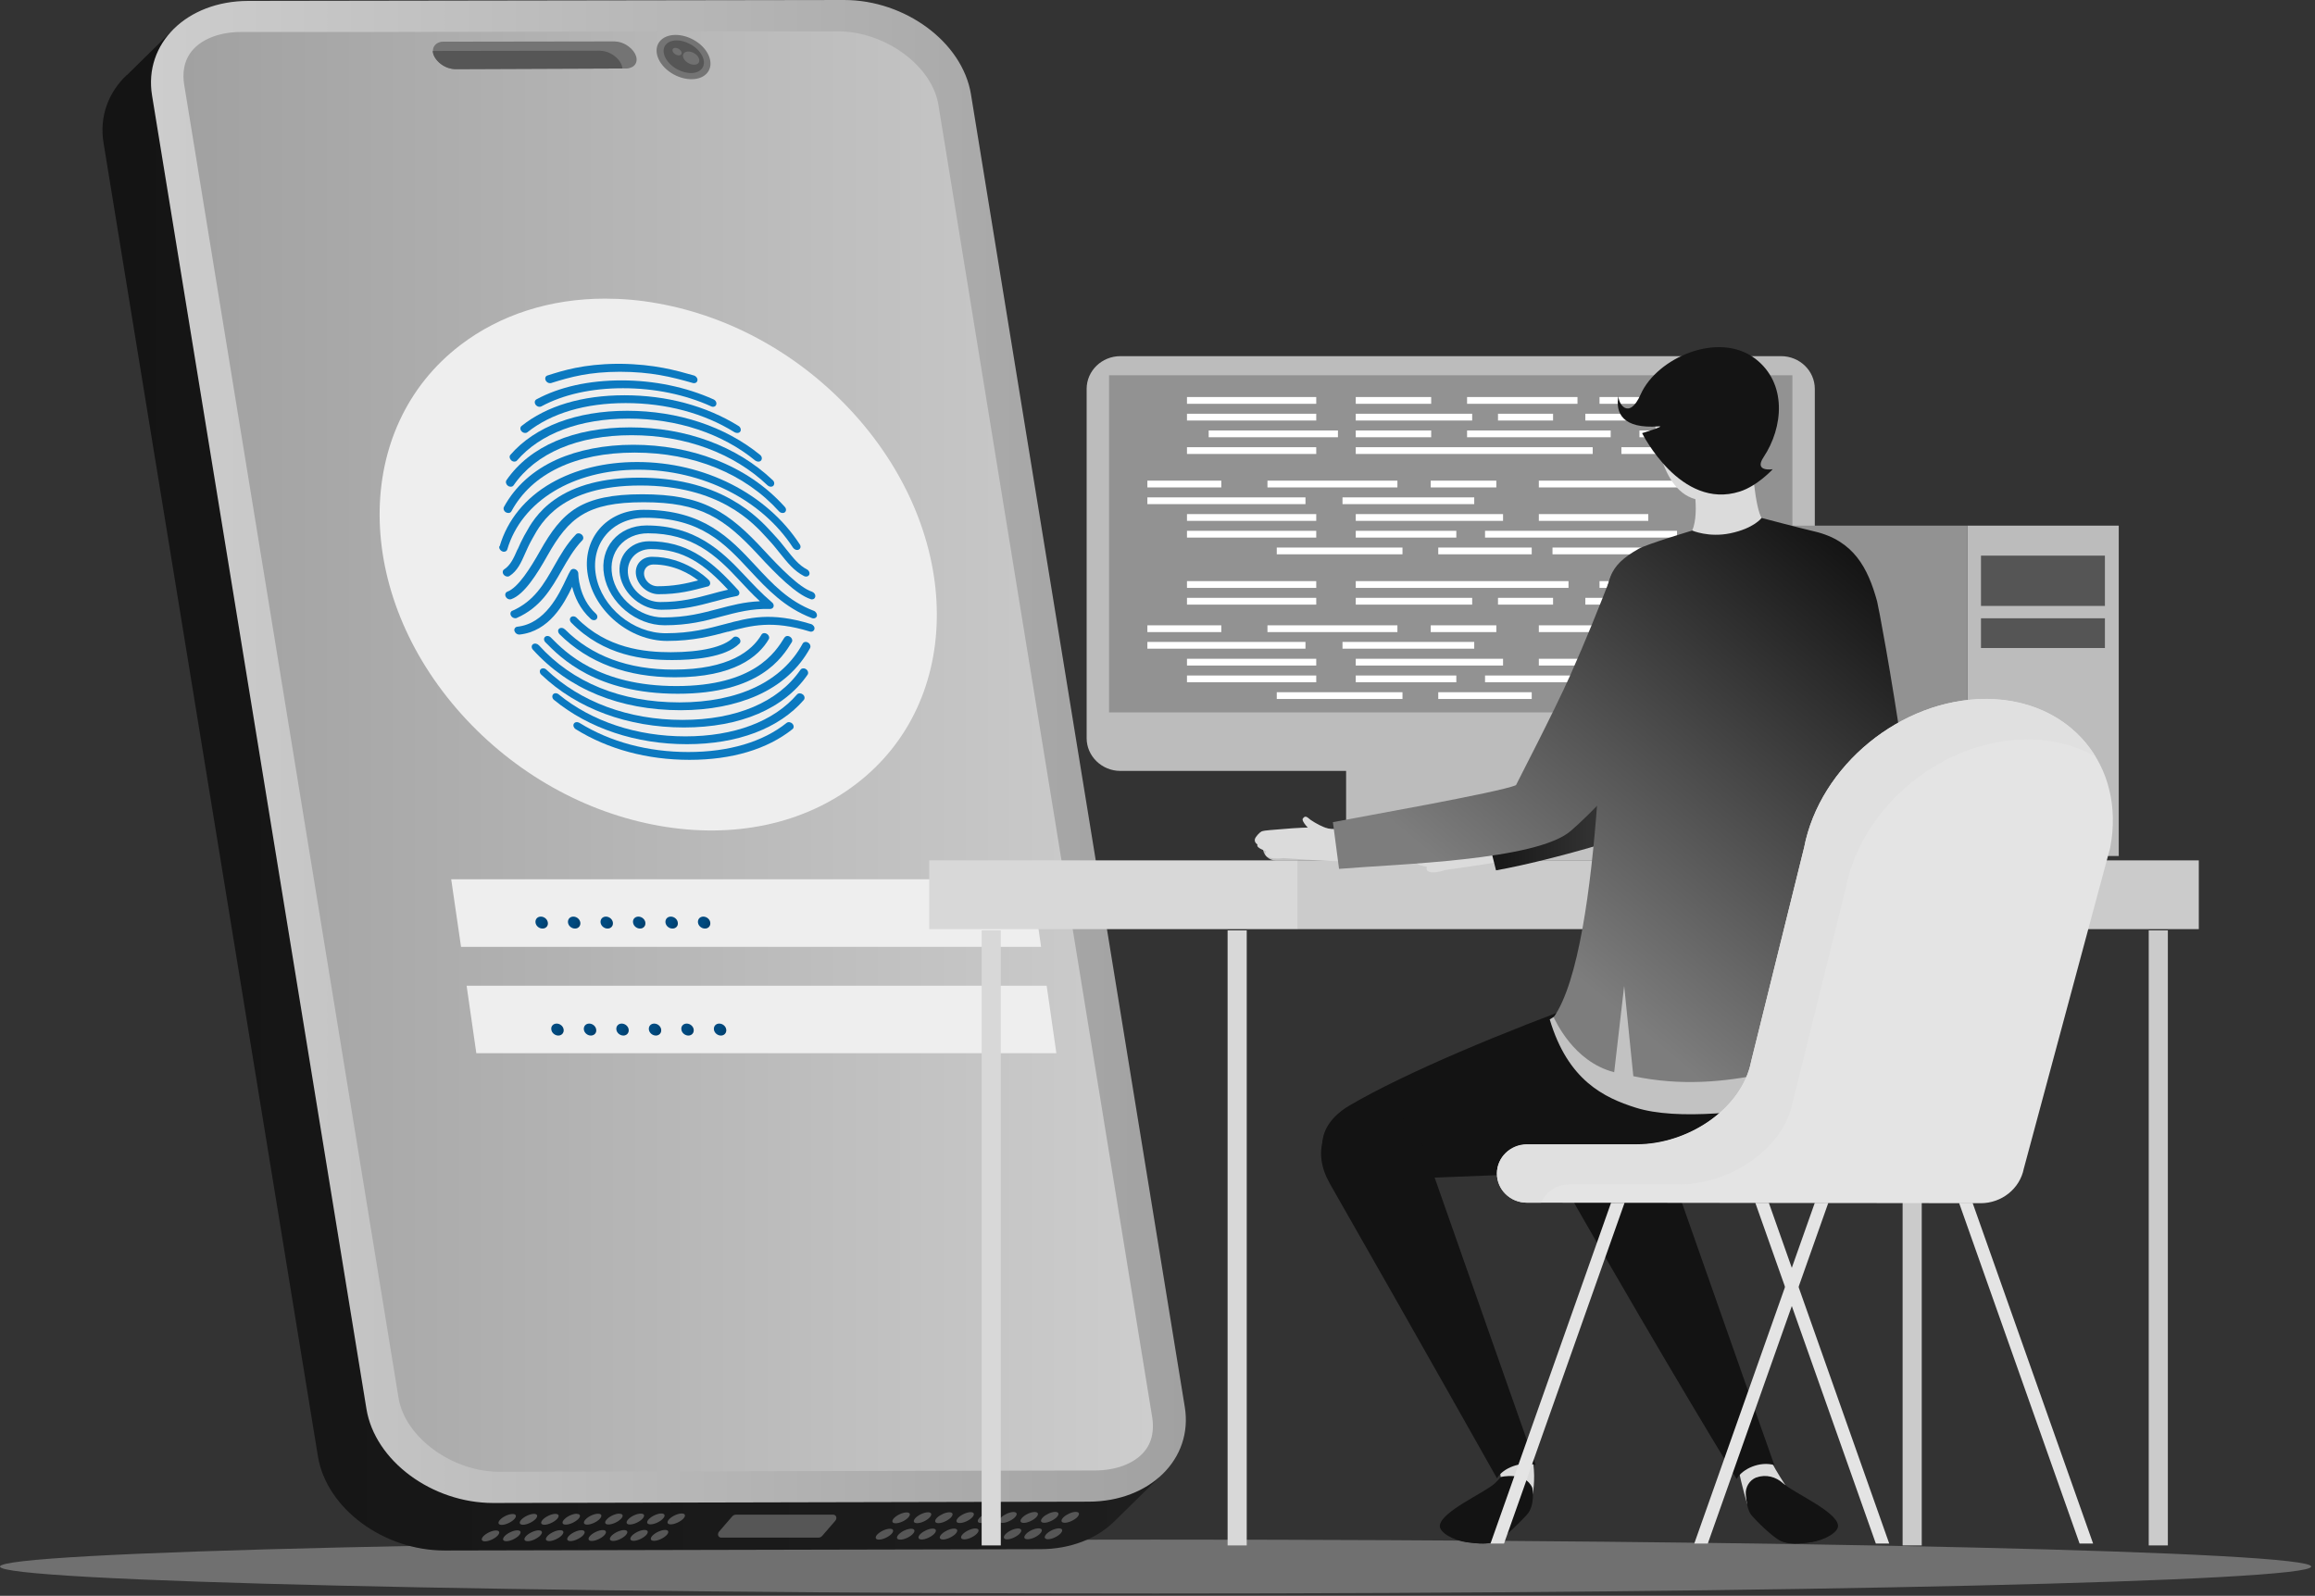 <svg width="496" height="342" viewBox="0 0 496 342" fill="none" xmlns="http://www.w3.org/2000/svg">
<rect x="0" y="0" width="496" height="342" fill="#333333" stroke="none"/>
<path opacity="0.3" d="M247.591 341.507C384.331 341.507 495.181 338.922 495.181 335.733C495.181 332.544 384.331 329.958 247.591 329.958C110.85 329.958 0 332.544 0 335.733C0 338.922 110.85 341.507 247.591 341.507Z" fill="white"></path>
<path d="M27.163 16.128L36.853 6.599L44.787 10.41L170.5 10.211C183.616 10.211 195.853 19.285 197.669 30.407L243.486 311.753C243.515 311.981 243.515 312.208 243.545 312.436L244.306 312.038L248.317 316.646L238.773 326.032C235.054 329.702 229.433 332.006 222.875 332.006L95.289 332.29C82.144 332.319 69.936 323.245 68.12 312.123L22.186 30.634C21.249 24.945 23.24 19.797 27.134 16.099L27.163 16.128Z" fill="url(#paint0_linear_108_583)"></path>
<path d="M109.838 324.469C110.628 324.469 110.775 324.981 110.131 325.635C109.487 326.261 108.316 326.801 107.496 326.801C106.705 326.801 106.559 326.289 107.203 325.635C107.847 324.981 109.018 324.469 109.838 324.469Z" fill="#565656"></path>
<path d="M114.397 324.441C115.188 324.441 115.334 324.953 114.69 325.607C114.046 326.233 112.875 326.773 112.055 326.773C111.265 326.773 111.118 326.261 111.763 325.607C112.407 324.981 113.578 324.441 114.397 324.441Z" fill="#565656"></path>
<path d="M118.995 324.441C119.786 324.441 119.932 324.953 119.288 325.607C118.644 326.233 117.473 326.773 116.653 326.773C115.834 326.773 115.716 326.261 116.361 325.607C117.005 324.981 118.176 324.441 118.995 324.441Z" fill="#565656"></path>
<path d="M123.569 324.44C124.36 324.44 124.506 324.952 123.862 325.578C123.218 326.203 122.047 326.744 121.227 326.744C120.408 326.744 120.29 326.232 120.934 325.578C121.579 324.923 122.75 324.411 123.569 324.411V324.44Z" fill="#565656"></path>
<path d="M128.142 324.411C128.961 324.411 129.079 324.923 128.435 325.578C127.79 326.232 126.619 326.744 125.8 326.744C125.009 326.744 124.863 326.232 125.507 325.578C126.151 324.923 127.322 324.411 128.142 324.411Z" fill="#565656"></path>
<path d="M132.707 324.412C133.526 324.412 133.643 324.924 132.999 325.55C132.355 326.204 131.184 326.716 130.364 326.716C129.545 326.716 129.428 326.204 130.072 325.55C130.716 324.896 131.887 324.384 132.707 324.384V324.412Z" fill="#565656"></path>
<path d="M137.296 324.384C138.115 324.384 138.232 324.896 137.588 325.55C136.944 326.204 135.773 326.716 134.953 326.716C134.134 326.716 134.016 326.204 134.661 325.55C135.305 324.896 136.476 324.384 137.296 324.384Z" fill="#565656"></path>
<path d="M106.269 327.997C107.06 327.997 107.206 328.509 106.562 329.163C105.918 329.789 104.747 330.329 103.927 330.329C103.107 330.329 102.99 329.817 103.635 329.163C104.279 328.537 105.45 327.997 106.269 327.997Z" fill="#565656"></path>
<path d="M110.829 327.969C111.649 327.969 111.766 328.481 111.122 329.135C110.478 329.761 109.307 330.301 108.487 330.301C107.667 330.301 107.55 329.789 108.194 329.135C108.838 328.509 110.009 327.969 110.829 327.969Z" fill="#565656"></path>
<path d="M115.407 327.969C116.227 327.969 116.344 328.481 115.7 329.135C115.055 329.761 113.885 330.301 113.065 330.301C112.245 330.301 112.128 329.789 112.772 329.135C113.416 328.509 114.587 327.969 115.407 327.969Z" fill="#565656"></path>
<path d="M120.007 327.939C120.826 327.939 120.943 328.451 120.299 329.105C119.655 329.731 118.484 330.271 117.664 330.271C116.845 330.271 116.727 329.759 117.372 329.105C118.016 328.479 119.187 327.939 120.007 327.939Z" fill="#565656"></path>
<path d="M124.573 327.939C125.364 327.939 125.51 328.451 124.866 329.105C124.222 329.731 123.051 330.271 122.231 330.271C121.411 330.271 121.294 329.759 121.938 329.105C122.582 328.479 123.753 327.939 124.573 327.939Z" fill="#565656"></path>
<path d="M129.135 327.912C129.925 327.912 130.071 328.424 129.427 329.078C128.783 329.704 127.612 330.244 126.792 330.244C126.002 330.244 125.856 329.732 126.5 329.078C127.144 328.452 128.315 327.912 129.135 327.912Z" fill="#565656"></path>
<path d="M133.708 327.912C134.528 327.912 134.645 328.424 134.001 329.078C133.357 329.704 132.186 330.244 131.366 330.244C130.576 330.244 130.429 329.732 131.074 329.078C131.718 328.452 132.889 327.912 133.708 327.912Z" fill="#565656"></path>
<path d="M141.696 324.356C142.486 324.356 142.632 324.868 141.988 325.522C141.344 326.176 140.173 326.688 139.353 326.688C138.563 326.688 138.416 326.176 139.061 325.522C139.705 324.896 140.876 324.356 141.696 324.356Z" fill="#565656"></path>
<path d="M138.092 327.884C138.882 327.884 139.029 328.396 138.385 329.05C137.741 329.676 136.57 330.216 135.75 330.216C134.959 330.216 134.813 329.704 135.457 329.05C136.101 328.424 137.272 327.884 138.092 327.884Z" fill="#565656"></path>
<path d="M146.062 324.356C146.853 324.356 146.999 324.868 146.355 325.522C145.711 326.148 144.54 326.688 143.72 326.688C142.901 326.688 142.784 326.176 143.428 325.522C144.072 324.896 145.243 324.356 146.062 324.356Z" fill="#565656"></path>
<path d="M142.481 327.884C143.301 327.884 143.418 328.396 142.774 329.05C142.13 329.676 140.959 330.216 140.139 330.216C139.319 330.216 139.202 329.704 139.846 329.05C140.49 328.424 141.661 327.884 142.481 327.884Z" fill="#565656"></path>
<path d="M194.237 324.127C195.056 324.127 195.173 324.639 194.529 325.293C193.885 325.947 192.714 326.459 191.895 326.459C191.075 326.459 190.958 325.947 191.602 325.293C192.246 324.667 193.417 324.127 194.237 324.127Z" fill="#565656"></path>
<path d="M198.833 324.099C199.623 324.099 199.769 324.611 199.125 325.265C198.481 325.92 197.31 326.432 196.491 326.432C195.671 326.432 195.554 325.92 196.198 325.265C196.842 324.64 198.013 324.099 198.833 324.099Z" fill="#565656"></path>
<path d="M203.401 324.099C204.192 324.099 204.338 324.611 203.694 325.265C203.05 325.891 201.879 326.432 201.059 326.432C200.269 326.432 200.122 325.92 200.766 325.265C201.41 324.64 202.582 324.099 203.401 324.099Z" fill="#565656"></path>
<path d="M207.964 324.07C208.755 324.07 208.901 324.582 208.257 325.236C207.613 325.89 206.442 326.402 205.622 326.402C204.832 326.402 204.685 325.89 205.329 325.236C205.973 324.61 207.145 324.07 207.964 324.07Z" fill="#565656"></path>
<path d="M212.54 324.07C213.36 324.07 213.477 324.582 212.833 325.236C212.189 325.862 211.018 326.402 210.198 326.402C209.379 326.402 209.261 325.89 209.905 325.236C210.55 324.582 211.721 324.07 212.54 324.07Z" fill="#565656"></path>
<path d="M217.133 324.042C217.923 324.042 218.069 324.554 217.425 325.208C216.781 325.834 215.61 326.375 214.791 326.375C213.971 326.375 213.854 325.863 214.498 325.208C215.142 324.583 216.313 324.042 217.133 324.042Z" fill="#565656"></path>
<path d="M221.692 324.042C222.483 324.042 222.629 324.554 221.985 325.208C221.341 325.834 220.17 326.375 219.35 326.375C218.53 326.375 218.413 325.863 219.057 325.208C219.701 324.554 220.872 324.042 221.692 324.042Z" fill="#565656"></path>
<path d="M190.663 327.627C191.454 327.627 191.6 328.139 190.956 328.793C190.312 329.419 189.141 329.959 188.321 329.959C187.531 329.959 187.384 329.447 188.028 328.793C188.672 328.167 189.843 327.627 190.663 327.627Z" fill="#565656"></path>
<path d="M195.232 327.627C196.022 327.627 196.169 328.139 195.525 328.793C194.88 329.447 193.709 329.959 192.89 329.959C192.07 329.959 191.953 329.447 192.597 328.793C193.241 328.139 194.412 327.627 195.232 327.627Z" fill="#565656"></path>
<path d="M199.826 327.597C200.616 327.597 200.763 328.109 200.119 328.763C199.475 329.389 198.304 329.93 197.484 329.93C196.693 329.93 196.547 329.418 197.191 328.763C197.835 328.138 199.006 327.597 199.826 327.597Z" fill="#565656"></path>
<path d="M204.395 327.597C205.214 327.597 205.331 328.109 204.687 328.763C204.043 329.389 202.872 329.93 202.052 329.93C201.233 329.93 201.116 329.418 201.76 328.763C202.404 328.138 203.575 327.597 204.395 327.597Z" fill="#565656"></path>
<path d="M208.958 327.57C209.777 327.57 209.895 328.082 209.251 328.736C208.607 329.362 207.435 329.902 206.616 329.902C205.796 329.902 205.679 329.39 206.323 328.736C206.967 328.11 208.138 327.57 208.958 327.57Z" fill="#565656"></path>
<path d="M213.532 327.57C214.351 327.57 214.469 328.082 213.825 328.736C213.181 329.362 212.009 329.902 211.19 329.902C210.37 329.902 210.253 329.39 210.897 328.736C211.541 328.11 212.712 327.57 213.532 327.57Z" fill="#565656"></path>
<path d="M218.119 327.57C218.909 327.57 219.056 328.082 218.412 328.736C217.768 329.362 216.596 329.902 215.777 329.902C214.986 329.902 214.84 329.39 215.484 328.736C216.128 328.11 217.299 327.57 218.119 327.57Z" fill="#565656"></path>
<path d="M226.085 324.014C226.875 324.014 227.022 324.526 226.378 325.18C225.733 325.806 224.562 326.347 223.743 326.347C222.923 326.347 222.806 325.835 223.45 325.18C224.094 324.555 225.265 324.014 226.085 324.014Z" fill="#565656"></path>
<path d="M222.514 327.542C223.334 327.542 223.451 328.054 222.807 328.708C222.163 329.362 220.992 329.874 220.172 329.874C219.352 329.874 219.235 329.362 219.879 328.708C220.523 328.054 221.694 327.542 222.514 327.542Z" fill="#565656"></path>
<path d="M230.476 324.014C231.296 324.014 231.413 324.526 230.769 325.18C230.125 325.806 228.954 326.347 228.134 326.347C227.314 326.347 227.197 325.835 227.841 325.18C228.485 324.555 229.656 324.014 230.476 324.014Z" fill="#565656"></path>
<path d="M226.878 327.542C227.697 327.542 227.814 328.054 227.17 328.708C226.526 329.334 225.355 329.874 224.535 329.874C223.745 329.874 223.599 329.362 224.243 328.708C224.887 328.082 226.058 327.542 226.878 327.542Z" fill="#565656"></path>
<path d="M53.129 0.199L180.862 0C193.978 0 206.216 9.074 208.031 20.196L253.848 301.542C255.663 312.664 246.383 321.795 233.267 321.823L105.681 322.108C92.535 322.108 80.327 313.062 78.512 301.94L32.577 20.452C30.762 9.33 40.014 0.228 53.159 0.199H53.129Z" fill="url(#paint1_linear_108_583)"></path>
<path d="M51.696 6.855H79.919L158.818 6.713H179.429C189.617 6.684 199.718 14.08 201.064 22.5L246.882 303.846C247.204 305.951 247.145 309.023 244.832 311.469C242.666 313.773 238.977 315.11 234.644 315.139L106.999 315.423C96.87 315.423 86.769 308.027 85.393 299.608L39.459 18.119C39.107 16.014 39.195 12.942 41.479 10.496C43.645 8.192 47.334 6.855 51.667 6.855H51.696Z" fill="url(#paint2_linear_108_583)"></path>
<path d="M149.57 9.159C152.263 11.15 153.024 14.165 151.326 15.843C149.599 17.55 146.027 17.294 143.334 15.303C140.64 13.312 139.879 10.296 141.577 8.618C143.304 6.911 146.876 7.167 149.57 9.159Z" fill="#747474"></path>
<path d="M148.713 9.984C150.762 11.491 151.435 13.71 150.206 14.905C148.976 16.099 146.341 15.843 144.292 14.336C142.243 12.828 141.569 10.61 142.799 9.415C144.028 8.22 146.663 8.476 148.713 9.984Z" fill="#565656"></path>
<path d="M94.625 8.96C94.625 8.96 94.772 8.96 94.859 8.931H94.976C94.976 8.931 95.006 8.931 95.035 8.931L131.513 8.875C131.513 8.875 131.63 8.875 131.689 8.875C132.655 8.903 133.738 9.244 134.675 9.955C136.373 11.207 136.9 13.027 135.876 14.052C135.583 14.336 135.173 14.507 134.734 14.62C134.617 14.649 134.5 14.677 134.353 14.677H133.387L97.816 14.819C97.816 14.819 97.728 14.819 97.67 14.819C96.645 14.819 95.474 14.478 94.479 13.71C93.395 12.885 92.781 11.833 92.751 10.923C92.751 10.382 92.927 9.899 93.337 9.529C93.688 9.187 94.157 9.017 94.654 8.931L94.625 8.96Z" fill="#747474"></path>
<path d="M128.637 10.893C129.603 10.893 130.686 11.263 131.623 11.974C132.677 12.771 133.292 13.766 133.351 14.676L97.78 14.819C97.78 14.819 97.692 14.819 97.633 14.819C96.609 14.819 95.437 14.477 94.442 13.709C93.359 12.884 92.744 11.832 92.715 10.922L128.491 10.865C128.491 10.865 128.608 10.865 128.666 10.865L128.637 10.893Z" fill="#565656"></path>
<path opacity="0.2" d="M148.977 11.548C149.797 12.174 150.089 13.056 149.592 13.568C149.094 14.051 148.011 13.937 147.191 13.34C146.342 12.714 146.079 11.832 146.576 11.349C147.074 10.865 148.157 10.951 148.977 11.576V11.548Z" fill="#DCDCDC"></path>
<path opacity="0.2" d="M145.565 10.582C146.033 10.923 146.18 11.435 145.916 11.691C145.624 11.976 145.038 11.919 144.57 11.549C144.101 11.207 143.955 10.695 144.218 10.439C144.482 10.155 145.097 10.212 145.565 10.582Z" fill="#DCDCDC"></path>
<path d="M156.857 325.01C157.062 324.754 157.384 324.611 157.677 324.611H178.493C179.166 324.611 179.429 325.351 178.961 325.92L176.18 329.134C175.975 329.39 175.653 329.532 175.36 329.532H154.545C153.871 329.532 153.608 328.793 154.076 328.224L156.857 325.01Z" fill="#565656"></path>
<path d="M98.632 73.956C107.181 67.413 117.955 64 129.636 64C133.266 64 137.014 64.313 140.79 64.995C156.746 67.811 171.765 76.26 183.095 88.832C206.457 114.774 206.633 150.301 183.417 168.022C172.204 176.612 157.214 179.798 141.259 176.982C125.332 174.166 110.284 165.718 98.954 153.146C75.592 127.204 75.445 91.677 98.632 73.956Z" fill="#EEEEEE"></path>
<path class="imagecolorize" d="M107.045 117.106C108.714 111.417 112.549 106.724 118.082 103.538C123.235 100.58 129.588 99.015 136.468 99.015C136.468 99.015 136.497 99.015 136.526 99.015C150.959 99.015 164.31 105.814 171.365 116.68C171.629 117.106 171.541 117.59 171.131 117.789C170.721 117.988 170.194 117.789 169.901 117.362C163.226 107.094 150.55 100.694 136.79 100.665H136.731C122.766 100.665 111.759 107.378 108.685 117.76C108.597 118.073 108.304 118.244 107.982 118.244C107.865 118.244 107.718 118.244 107.601 118.159C107.133 117.96 106.869 117.476 106.986 117.049L107.045 117.106Z" fill="#0B79C0"></path>
<path class="imagecolorize" d="M167.676 109.939C167.413 109.939 167.12 109.825 166.915 109.597C159.596 101.491 148.588 96.996 135.97 96.996C123.352 96.996 113.954 101.462 109.562 109.597C109.445 109.825 109.182 109.939 108.918 109.939C108.743 109.939 108.567 109.882 108.391 109.796C107.952 109.54 107.776 109 107.981 108.63C110.411 104.193 114.217 100.78 119.311 98.475C123.908 96.427 129.558 95.318 135.677 95.318C141.796 95.318 147.856 96.399 153.184 98.475C159.098 100.751 164.134 104.164 168.145 108.63C168.496 109 168.496 109.54 168.145 109.796C168.027 109.91 167.852 109.939 167.676 109.939Z" fill="#0B79C0"></path>
<path class="imagecolorize" d="M165.16 104.307C164.925 104.307 164.662 104.193 164.457 104.022C157.196 97.11 146.833 93.27 135.327 93.27C123.792 93.27 114.804 97.082 110.032 104.022C109.886 104.221 109.681 104.307 109.417 104.307C109.212 104.307 109.008 104.25 108.832 104.108C108.422 103.823 108.275 103.283 108.51 102.913C113.545 95.603 122.943 91.592 135.005 91.592C147.038 91.592 157.899 95.631 165.57 102.913C165.95 103.254 165.979 103.795 165.687 104.108C165.54 104.25 165.365 104.307 165.16 104.307Z" fill="#0B79C0"></path>
<path class="imagecolorize" d="M162.461 98.931C162.256 98.931 162.021 98.846 161.816 98.703C154.732 92.901 145.1 89.715 134.677 89.715C124.255 89.715 115.765 92.901 110.758 98.703C110.612 98.874 110.407 98.931 110.202 98.931C109.997 98.931 109.734 98.846 109.558 98.675C109.178 98.334 109.06 97.822 109.353 97.48C114.623 91.393 123.523 88.037 134.384 88.037C145.275 88.037 155.376 91.393 162.841 97.48C163.251 97.793 163.339 98.334 163.075 98.675C162.929 98.846 162.724 98.931 162.519 98.931H162.461Z" fill="#0B79C0"></path>
<path class="imagecolorize" d="M157.928 92.787C157.753 92.787 157.577 92.73 157.401 92.645C150.814 88.549 142.734 86.387 134.068 86.387C125.402 86.387 118.113 88.549 112.989 92.645C112.843 92.759 112.696 92.787 112.521 92.787C112.257 92.787 111.965 92.673 111.76 92.446C111.408 92.076 111.408 91.535 111.76 91.279C117.146 86.984 124.758 84.709 133.805 84.709C142.851 84.709 151.283 86.984 158.221 91.279C158.66 91.535 158.836 92.076 158.631 92.446C158.514 92.673 158.25 92.787 157.987 92.787H157.928Z" fill="#0B79C0"></path>
<path class="imagecolorize" d="M115.443 138.27C122.674 146.291 133.097 150.53 145.569 150.53C158.187 150.53 167.584 146.064 171.976 137.929C172.181 137.559 172.708 137.445 173.147 137.73C173.586 137.986 173.762 138.526 173.557 138.896C171.127 143.333 167.321 146.775 162.227 149.051C157.63 151.099 151.98 152.208 145.861 152.208C132.804 152.208 121.855 147.714 114.184 139.237C113.833 138.867 113.833 138.327 114.184 138.071C114.535 137.815 115.092 137.9 115.414 138.27H115.443Z" fill="#0B79C0"></path>
<path class="imagecolorize" d="M117.087 143.532C124.347 150.444 134.682 154.284 146.217 154.284C157.752 154.284 166.739 150.473 171.512 143.532C171.746 143.191 172.302 143.134 172.712 143.418C173.122 143.703 173.268 144.243 173.034 144.585C167.998 151.895 158.601 155.906 146.539 155.906C134.477 155.906 123.645 151.895 115.974 144.585C115.594 144.243 115.564 143.703 115.857 143.418C116.179 143.134 116.706 143.162 117.087 143.532Z" fill="#0B79C0"></path>
<path class="imagecolorize" d="M119.716 148.822C126.801 154.625 136.433 157.811 146.856 157.811C157.278 157.811 165.768 154.625 170.775 148.822C171.067 148.509 171.594 148.509 172.004 148.822C172.414 149.135 172.502 149.675 172.209 150.017C166.939 156.104 158.039 159.489 147.178 159.489C136.287 159.489 126.187 156.132 118.721 150.017C118.311 149.704 118.223 149.163 118.487 148.822C118.75 148.481 119.307 148.481 119.716 148.822Z" fill="#0B79C0"></path>
<path class="imagecolorize" d="M124.142 154.909C130.729 159.005 138.809 161.167 147.475 161.167C156.141 161.167 163.46 159.005 168.554 154.909C168.905 154.653 169.432 154.738 169.784 155.108C170.135 155.478 170.135 156.018 169.784 156.274C164.397 160.57 156.785 162.845 147.738 162.845C138.692 162.845 130.26 160.57 123.351 156.274C122.912 155.99 122.736 155.478 122.941 155.108C123.146 154.738 123.673 154.653 124.112 154.909H124.142Z" fill="#0B79C0"></path>
<path class="imagecolorize" d="M152.81 87.183C152.81 87.183 152.546 87.183 152.4 87.097C146.75 84.537 140.221 83.2 133.487 83.2C126.754 83.2 120.694 84.537 115.98 87.097C115.863 87.154 115.746 87.183 115.6 87.183C115.278 87.183 114.955 87.012 114.75 86.727C114.458 86.301 114.545 85.817 114.926 85.59C119.874 82.916 126.168 81.522 133.165 81.522C140.162 81.522 146.984 82.944 152.868 85.59C153.337 85.789 153.6 86.301 153.454 86.727C153.366 87.012 153.073 87.183 152.781 87.183H152.81Z" fill="#0B79C0"></path>
<path class="imagecolorize" d="M110.911 117.732C111.321 116.794 111.76 115.827 112.316 114.803C112.404 114.66 112.492 114.518 112.58 114.347C113.546 112.584 115.185 109.626 118.845 107.066C123.266 103.965 129.355 102.372 136.938 102.372C144.52 102.372 151.195 103.937 156.728 107.066C161.325 109.654 163.989 112.584 165.599 114.347C165.745 114.518 165.892 114.66 166.009 114.803C166.946 115.798 167.707 116.765 168.468 117.732C169.932 119.553 171.162 121.146 172.889 122.027C173.328 122.255 173.562 122.767 173.387 123.165C173.27 123.421 173.006 123.564 172.713 123.564C172.567 123.564 172.391 123.535 172.245 123.45C170.108 122.34 168.673 120.52 167.122 118.586C166.39 117.675 165.658 116.737 164.779 115.798C164.662 115.656 164.516 115.485 164.34 115.315C161.266 111.93 154.094 104.05 137.201 104.05C120.309 104.05 115.976 111.958 114.131 115.315C114.043 115.485 113.956 115.656 113.868 115.798C113.341 116.737 112.931 117.675 112.521 118.586C111.672 120.52 110.882 122.34 109.154 123.45C109.037 123.535 108.891 123.564 108.744 123.564C108.452 123.564 108.13 123.421 107.925 123.165C107.603 122.767 107.661 122.255 108.012 122.027C109.388 121.146 110.091 119.553 110.882 117.732H110.911Z" fill="#0B79C0"></path>
<path class="imagecolorize" d="M168.111 136.62C168.345 136.25 168.872 136.193 169.282 136.478C169.721 136.762 169.867 137.303 169.633 137.644C167.583 140.944 162.753 148.681 145.216 148.681C127.68 148.681 120.097 140.944 116.848 137.644C116.496 137.274 116.467 136.762 116.789 136.478C117.111 136.193 117.667 136.25 118.019 136.62C121.063 139.72 128.236 147.031 144.924 147.031C161.611 147.031 166.149 139.749 168.081 136.62H168.111Z" fill="#0B79C0"></path>
<path class="imagecolorize" d="M121.045 134.885C126.784 140.603 134.6 143.504 144.32 143.504C156.236 143.504 161.154 139.436 163.145 136.023C163.35 135.653 163.877 135.568 164.316 135.852C164.755 136.137 164.931 136.649 164.696 137.019C162.501 140.745 157.231 145.154 144.613 145.154C134.366 145.154 126.052 142.053 119.874 135.909C119.523 135.539 119.465 135.027 119.787 134.743C120.109 134.459 120.665 134.515 121.016 134.885H121.045Z" fill="#0B79C0"></path>
<path class="imagecolorize" d="M123.556 132.41C129.996 138.981 138.106 139.777 143.698 139.777C150.256 139.777 155.116 138.64 157.077 136.649C157.37 136.336 157.926 136.364 158.307 136.705C158.687 137.047 158.746 137.587 158.453 137.9C155.438 140.972 148.236 141.456 144.108 141.456H143.961C138.018 141.456 129.382 140.574 122.385 133.434C122.033 133.065 122.004 132.553 122.326 132.268C122.648 131.984 123.204 132.041 123.556 132.41Z" fill="#0B79C0"></path>
<path class="imagecolorize" d="M108.685 126.807C111.027 125.953 113.692 121.658 115.741 118.017C118.024 113.978 120.22 110.878 123.558 108.83C126.866 106.838 131.199 105.928 137.581 105.928C143.963 105.928 148.618 106.81 152.629 108.83C156.728 110.878 160.036 113.978 163.754 118.017C167.121 121.658 171.308 125.953 173.972 126.807C174.44 126.977 174.762 127.432 174.674 127.888C174.616 128.229 174.323 128.456 173.972 128.456C173.884 128.456 173.767 128.456 173.679 128.4C170.576 127.375 166.301 123.08 162.554 119.013C155.147 110.991 150.082 107.635 137.903 107.635C125.724 107.635 121.86 110.991 117.322 119.013C115.038 123.08 112.316 127.404 109.564 128.4C109.476 128.428 109.388 128.456 109.271 128.456C108.919 128.456 108.539 128.257 108.363 127.888C108.129 127.461 108.276 126.977 108.685 126.807Z" fill="#0B79C0"></path>
<path class="imagecolorize" d="M148.736 82.12C148.736 82.12 148.56 82.12 148.472 82.091C143.7 80.726 139.514 79.702 132.839 79.673C126.193 79.702 122.358 80.754 118.083 82.091C117.995 82.091 117.907 82.12 117.849 82.12C117.468 82.12 117.088 81.892 116.912 81.522C116.707 81.067 116.854 80.612 117.293 80.47C120.689 79.389 124.934 78.052 132.136 77.967C132.136 77.967 132.194 77.967 132.224 77.967C132.341 77.967 132.429 77.967 132.546 77.967C132.663 77.967 132.751 77.967 132.868 77.967C132.897 77.967 132.926 77.967 132.956 77.967C140.187 78.052 144.9 79.389 148.677 80.47C149.145 80.612 149.497 81.067 149.438 81.522C149.38 81.892 149.087 82.12 148.706 82.12H148.736Z" fill="#0B79C0"></path>
<path class="imagecolorize" d="M155.967 135.368C152.483 136.307 148.56 137.359 142.939 137.359C134.976 137.359 127.364 131.073 125.959 123.308C124.553 115.571 129.911 109.256 137.904 109.256C150.756 109.256 156.436 115.372 161.91 121.26C165.511 125.157 168.937 128.826 174.353 130.902C174.821 131.073 175.114 131.585 175.026 132.012C174.909 132.438 174.441 132.638 173.972 132.467C168.058 130.22 164.311 126.181 160.68 122.284C155.264 116.453 150.17 110.963 138.196 110.963C131.17 110.963 126.457 116.509 127.686 123.336C128.916 130.163 135.62 135.71 142.646 135.71C148.033 135.71 151.693 134.714 155.235 133.775C160.563 132.353 165.16 131.102 173.767 133.747C174.236 133.889 174.587 134.373 174.499 134.799C174.411 135.226 173.972 135.482 173.504 135.34C165.423 132.865 161.032 134.031 155.967 135.397V135.368Z" fill="#0B79C0"></path>
<path class="imagecolorize" d="M109.769 130.902C114.453 128.826 116.561 125.156 118.757 121.26C120.074 118.927 121.45 116.538 123.412 114.518C123.704 114.205 124.261 114.234 124.641 114.575C125.022 114.916 125.081 115.457 124.788 115.77C122.943 117.676 121.626 120.008 120.338 122.255C118.113 126.152 115.829 130.191 110.706 132.438C110.618 132.495 110.501 132.495 110.384 132.495C110.062 132.495 109.681 132.296 109.505 131.983C109.242 131.557 109.359 131.073 109.769 130.874V130.902Z" fill="#0B79C0"></path>
<path class="imagecolorize" d="M165.013 130.505C165.365 130.505 165.657 130.305 165.745 129.993C165.833 129.68 165.687 129.31 165.394 129.082C163.169 127.205 161.295 125.185 159.48 123.251C154.474 117.875 148.765 112.613 138.518 112.613C132.458 112.613 128.359 117.42 129.442 123.308C130.496 129.196 136.293 134.003 142.383 134.003C147.535 134.003 151.107 133.065 154.532 132.126C157.87 131.244 161.003 130.391 165.013 130.505ZM162.788 128.855C159.451 128.997 156.699 129.737 153.8 130.505C150.463 131.386 147.008 132.325 142.061 132.325C137.113 132.325 132.048 128.286 131.17 123.308C130.262 118.33 133.717 114.291 138.84 114.291C148.297 114.291 153.42 118.984 158.28 124.218C159.714 125.754 161.149 127.319 162.788 128.826V128.855Z" fill="#0B79C0"></path>
<path class="imagecolorize" d="M153.042 128.912C154.594 128.485 156.175 128.058 157.844 127.745C158.137 127.688 158.341 127.489 158.4 127.233C158.459 126.977 158.371 126.664 158.136 126.437C157.756 126.039 157.375 125.64 157.024 125.242C151.871 119.695 146.836 115.998 139.078 115.998C134.92 115.998 132.11 119.297 132.842 123.336C133.574 127.376 137.555 130.675 141.712 130.675C146.426 130.675 149.617 129.822 153.013 128.912H153.042ZM155.97 126.38C154.711 126.664 153.511 126.977 152.31 127.319C149.032 128.2 145.928 129.025 141.449 129.025C138.228 129.025 135.155 126.494 134.598 123.365C134.042 120.236 136.209 117.676 139.429 117.676C146.485 117.676 150.935 120.947 155.853 126.238C155.912 126.295 155.941 126.352 155.999 126.38H155.97Z" fill="#0B79C0"></path>
<path class="imagecolorize" d="M152.158 125.099C152.187 124.843 152.099 124.531 151.865 124.303C151.367 123.791 146.683 119.325 139.686 119.325C137.402 119.325 135.88 121.117 136.29 123.336C136.7 125.555 138.866 127.347 141.121 127.347C145.395 127.347 148.264 126.579 151.572 125.697H151.66C151.924 125.611 152.099 125.384 152.158 125.128V125.099ZM149.581 124.388C146.888 125.099 144.341 125.64 140.828 125.64C139.51 125.64 138.251 124.587 138.017 123.307C137.783 122.027 138.661 120.975 139.979 120.975C144.487 120.975 147.883 123.051 149.552 124.36L149.581 124.388Z" fill="#0B79C0"></path>
<path class="imagecolorize" d="M110.82 134.315C116.821 133.661 119.749 127.403 121.33 124.046C121.71 123.25 122.003 122.624 122.267 122.226C122.472 121.942 122.882 121.828 123.262 121.998C123.643 122.169 123.906 122.539 123.906 122.909C123.906 122.966 123.906 128.114 127.654 131.499C128.034 131.84 128.093 132.381 127.8 132.694C127.507 133.007 126.951 132.978 126.57 132.637C124.199 130.475 123.087 127.801 122.589 125.753C120.832 129.451 117.67 135.311 111.317 135.993C111.288 135.993 111.259 135.993 111.23 135.993C110.79 135.993 110.381 135.68 110.234 135.254C110.088 134.799 110.381 134.372 110.82 134.315Z" fill="#0B79C0"></path>
<path d="M223.058 202.924H98.78L96.672 188.446H220.979L223.058 202.924Z" fill="#EEEEEE"></path>
<path d="M226.332 225.708H102.054L99.975 211.258H224.253L226.332 225.708Z" fill="#EEEEEE"></path>
<path class="imagecolorize" fill-rule="evenodd" clip-rule="evenodd" d="M150.686 196.439C151.418 196.439 152.091 197.008 152.179 197.719C152.267 198.43 151.769 198.999 151.037 198.999C150.305 198.999 149.632 198.43 149.544 197.719C149.456 197.008 149.954 196.439 150.686 196.439Z" fill="#004A80"></path>
<path fill-rule="evenodd" clip-rule="evenodd" d="M150.686 196.439C151.418 196.439 152.091 197.008 152.179 197.719C152.267 198.43 151.769 198.999 151.037 198.999C150.305 198.999 149.632 198.43 149.544 197.719C149.456 197.008 149.954 196.439 150.686 196.439Z" fill="url(#paint3_linear_108_583)" fill-opacity="0.15"></path>
<path class="imagecolorize" fill-rule="evenodd" clip-rule="evenodd" d="M143.724 196.439C144.456 196.439 145.13 197.008 145.217 197.719C145.335 198.43 144.808 198.999 144.076 198.999C143.344 198.999 142.67 198.43 142.583 197.719C142.495 197.008 142.992 196.439 143.724 196.439Z" fill="#004A80"></path>
<path class="imagecolorize" fill-rule="evenodd" clip-rule="evenodd" d="M143.724 196.439C144.456 196.439 145.13 197.008 145.217 197.719C145.335 198.43 144.808 198.999 144.076 198.999C143.344 198.999 142.67 198.43 142.583 197.719C142.495 197.008 142.992 196.439 143.724 196.439Z" fill="url(#paint4_linear_108_583)" fill-opacity="0.15"></path>
<path class="imagecolorize" fill-rule="evenodd" clip-rule="evenodd" d="M136.776 196.439C137.508 196.439 138.181 197.008 138.269 197.719C138.357 198.43 137.859 198.999 137.127 198.999C136.395 198.999 135.722 198.43 135.634 197.719C135.517 197.008 136.044 196.439 136.776 196.439Z" fill="#004A80"></path>
<path fill-rule="evenodd" clip-rule="evenodd" d="M136.776 196.439C137.508 196.439 138.181 197.008 138.269 197.719C138.357 198.43 137.859 198.999 137.127 198.999C136.395 198.999 135.722 198.43 135.634 197.719C135.517 197.008 136.044 196.439 136.776 196.439Z" fill="url(#paint5_linear_108_583)" fill-opacity="0.15"></path>
<path class="imagecolorize" fill-rule="evenodd" clip-rule="evenodd" d="M129.819 196.439C130.551 196.439 131.224 197.008 131.312 197.719C131.4 198.43 130.902 198.999 130.17 198.999C129.438 198.999 128.765 198.43 128.677 197.719C128.589 197.008 129.087 196.439 129.819 196.439Z" fill="#004A80"></path>
<path fill-rule="evenodd" clip-rule="evenodd" d="M129.819 196.439C130.551 196.439 131.224 197.008 131.312 197.719C131.4 198.43 130.902 198.999 130.17 198.999C129.438 198.999 128.765 198.43 128.677 197.719C128.589 197.008 129.087 196.439 129.819 196.439Z" fill="url(#paint6_linear_108_583)" fill-opacity="0.15"></path>
<path class="imagecolorize" fill-rule="evenodd" clip-rule="evenodd" d="M122.839 196.439C123.571 196.439 124.244 197.008 124.332 197.719C124.42 198.43 123.922 198.999 123.19 198.999C122.458 198.999 121.785 198.43 121.697 197.719C121.609 197.008 122.107 196.439 122.839 196.439Z" fill="#004A80"></path>
<path fill-rule="evenodd" clip-rule="evenodd" d="M122.839 196.439C123.571 196.439 124.244 197.008 124.332 197.719C124.42 198.43 123.922 198.999 123.19 198.999C122.458 198.999 121.785 198.43 121.697 197.719C121.609 197.008 122.107 196.439 122.839 196.439Z" fill="url(#paint7_linear_108_583)" fill-opacity="0.15"></path>
<path class="imagecolorize" fill-rule="evenodd" clip-rule="evenodd" d="M115.877 196.439C116.609 196.439 117.282 197.008 117.37 197.719C117.487 198.43 116.96 198.999 116.228 198.999C115.496 198.999 114.823 198.43 114.735 197.719C114.647 197.008 115.145 196.439 115.877 196.439Z" fill="#004A80"></path>
<path class="imagecolorize" fill-rule="evenodd" clip-rule="evenodd" d="M115.877 196.439C116.609 196.439 117.282 197.008 117.37 197.719C117.487 198.43 116.96 198.999 116.228 198.999C115.496 198.999 114.823 198.43 114.735 197.719C114.647 197.008 115.145 196.439 115.877 196.439Z" fill="url(#paint8_linear_108_583)" fill-opacity="0.15"></path>
<path class="imagecolorize" fill-rule="evenodd" clip-rule="evenodd" d="M154.104 219.366C154.836 219.366 155.51 219.934 155.597 220.646C155.685 221.357 155.187 221.926 154.456 221.926C153.724 221.926 153.05 221.357 152.962 220.646C152.875 219.934 153.372 219.366 154.104 219.366Z" fill="#004A80"></path>
<path fill-rule="evenodd" clip-rule="evenodd" d="M154.104 219.366C154.836 219.366 155.51 219.934 155.597 220.646C155.685 221.357 155.187 221.926 154.456 221.926C153.724 221.926 153.05 221.357 152.962 220.646C152.875 219.934 153.372 219.366 154.104 219.366Z" fill="url(#paint9_linear_108_583)" fill-opacity="0.15"></path>
<path class="imagecolorize" fill-rule="evenodd" clip-rule="evenodd" d="M147.13 219.366C147.862 219.366 148.536 219.934 148.623 220.646C148.711 221.357 148.214 221.926 147.482 221.926C146.75 221.926 146.077 221.357 145.989 220.646C145.872 219.934 146.398 219.366 147.13 219.366Z" fill="#004A80"></path>
<path fill-rule="evenodd" clip-rule="evenodd" d="M147.13 219.366C147.862 219.366 148.536 219.934 148.623 220.646C148.711 221.357 148.214 221.926 147.482 221.926C146.75 221.926 146.077 221.357 145.989 220.646C145.872 219.934 146.398 219.366 147.13 219.366Z" fill="url(#paint10_linear_108_583)" fill-opacity="0.15"></path>
<path class="imagecolorize" fill-rule="evenodd" clip-rule="evenodd" d="M140.166 219.366C140.898 219.366 141.571 219.934 141.659 220.646C141.747 221.357 141.249 221.926 140.517 221.926C139.785 221.926 139.112 221.357 139.024 220.646C138.936 219.934 139.434 219.366 140.166 219.366Z" fill="#004A80"></path>
<path fill-rule="evenodd" clip-rule="evenodd" d="M140.166 219.366C140.898 219.366 141.571 219.934 141.659 220.646C141.747 221.357 141.249 221.926 140.517 221.926C139.785 221.926 139.112 221.357 139.024 220.646C138.936 219.934 139.434 219.366 140.166 219.366Z" fill="url(#paint11_linear_108_583)" fill-opacity="0.15"></path>
<path class="imagecolorize" fill-rule="evenodd" clip-rule="evenodd" d="M133.2 219.366C133.932 219.366 134.606 219.934 134.693 220.646C134.781 221.357 134.284 221.926 133.552 221.926C132.82 221.926 132.146 221.357 132.059 220.646C131.971 219.934 132.468 219.366 133.2 219.366Z" fill="#004A80"></path>
<path fill-rule="evenodd" clip-rule="evenodd" d="M133.2 219.366C133.932 219.366 134.606 219.934 134.693 220.646C134.781 221.357 134.284 221.926 133.552 221.926C132.82 221.926 132.146 221.357 132.059 220.646C131.971 219.934 132.468 219.366 133.2 219.366Z" fill="url(#paint12_linear_108_583)" fill-opacity="0.15"></path>
<path class="imagecolorize" fill-rule="evenodd" clip-rule="evenodd" d="M126.239 219.366C126.971 219.366 127.644 219.934 127.732 220.646C127.849 221.357 127.322 221.926 126.59 221.926C125.858 221.926 125.185 221.357 125.097 220.646C125.009 219.934 125.507 219.366 126.239 219.366Z" fill="#004A80"></path>
<path fill-rule="evenodd" clip-rule="evenodd" d="M126.239 219.366C126.971 219.366 127.644 219.934 127.732 220.646C127.849 221.357 127.322 221.926 126.59 221.926C125.858 221.926 125.185 221.357 125.097 220.646C125.009 219.934 125.507 219.366 126.239 219.366Z" fill="url(#paint13_linear_108_583)" fill-opacity="0.15"></path>
<path class="imagecolorize" fill-rule="evenodd" clip-rule="evenodd" d="M119.265 219.366C119.997 219.366 120.67 219.934 120.758 220.646C120.846 221.357 120.348 221.926 119.616 221.926C118.884 221.926 118.211 221.357 118.123 220.646C118.006 219.934 118.533 219.366 119.265 219.366Z" fill="#004A80"></path>
<path fill-rule="evenodd" clip-rule="evenodd" d="M119.265 219.366C119.997 219.366 120.67 219.934 120.758 220.646C120.846 221.357 120.348 221.926 119.616 221.926C118.884 221.926 118.211 221.357 118.123 220.646C118.006 219.934 118.533 219.366 119.265 219.366Z" fill="url(#paint14_linear_108_583)" fill-opacity="0.15"></path>
<path d="M332.413 162.202H288.411V181.743H332.413V162.202Z" fill="#BCBCBC"></path>
<path d="M240.05 76.328H381.601C385.612 76.328 388.832 79.485 388.832 83.353V158.191C388.832 162.06 385.583 165.217 381.601 165.217H240.05C236.068 165.217 232.818 162.06 232.818 158.191V83.353C232.818 79.457 236.068 76.328 240.05 76.328Z" fill="#BCBCBC"></path>
<path d="M384.031 80.423H237.62V152.673H384.031V80.423Z" fill="#929292"></path>
<path fill-rule="evenodd" clip-rule="evenodd" d="M344.828 178.956H273.394C271.842 178.956 270.583 180.18 270.583 181.687C270.583 183.195 271.842 184.418 273.394 184.418H344.828C346.38 184.418 347.639 183.195 347.639 181.687C347.639 180.18 346.38 178.956 344.828 178.956Z" fill="#C2C2C2"></path>
<path d="M282.011 85.089H254.316V86.54H282.011V85.089Z" fill="white"></path>
<path d="M282.011 88.672H254.316V90.123H282.011V88.672Z" fill="white"></path>
<path d="M306.637 85.089H290.476V86.54H306.637V85.089Z" fill="white"></path>
<path d="M315.42 88.672H290.476V90.123H315.42V88.672Z" fill="white"></path>
<path d="M337.984 85.089H314.328V86.54H337.984V85.089Z" fill="white"></path>
<path d="M355.149 85.089H342.707V86.54H355.149V85.089Z" fill="white"></path>
<path d="M375.849 85.089H360.479V86.54H375.849V85.089Z" fill="white"></path>
<path d="M367.392 88.672H339.667V90.123H367.392V88.672Z" fill="white"></path>
<path d="M286.662 92.257H258.967V93.708H286.662V92.257Z" fill="white"></path>
<path d="M282.011 95.84H254.316V97.291H282.011V95.84Z" fill="white"></path>
<path d="M306.637 92.257H290.476V93.708H306.637V92.257Z" fill="white"></path>
<path d="M341.241 95.84H290.476V97.291H341.241V95.84Z" fill="white"></path>
<path d="M345.098 92.257H314.328V93.708H345.098V92.257Z" fill="white"></path>
<path d="M367.393 92.257H351.261V93.708H367.393V92.257Z" fill="white"></path>
<path d="M375.851 95.84H347.394V97.291H375.851V95.84Z" fill="white"></path>
<path d="M332.752 88.672H320.953V90.123H332.752V88.672Z" fill="white"></path>
<path d="M261.669 103.008H245.831V104.459H261.669V103.008Z" fill="white"></path>
<path d="M279.703 106.593H245.831V108.043H279.703V106.593Z" fill="white"></path>
<path d="M282.011 110.176H254.316V111.627H282.011V110.176Z" fill="white"></path>
<path d="M282.011 113.761H254.316V115.212H282.011V113.761Z" fill="white"></path>
<path d="M300.488 117.345H273.553V118.795H300.488V117.345Z" fill="white"></path>
<path d="M299.403 103.008H271.561V104.459H299.403V103.008Z" fill="white"></path>
<path d="M320.595 103.008H306.542V104.459H320.595V103.008Z" fill="white"></path>
<path d="M374.437 103.008H329.702V104.459H374.437V103.008Z" fill="white"></path>
<path d="M315.861 106.593H287.638V108.043H315.861V106.593Z" fill="white"></path>
<path d="M322.036 110.176H290.476V111.627H322.036V110.176Z" fill="white"></path>
<path d="M312.024 113.761H290.476V115.212H312.024V113.761Z" fill="white"></path>
<path d="M353.153 110.176H329.702V111.627H353.153V110.176Z" fill="white"></path>
<path d="M359.311 113.761H318.177V115.212H359.311V113.761Z" fill="white"></path>
<path d="M374.963 113.761H364.511V115.212H374.963V113.761Z" fill="white"></path>
<path d="M328.179 117.345H308.154V118.795H328.179V117.345Z" fill="white"></path>
<path d="M369.901 117.345H332.632V118.795H369.901V117.345Z" fill="white"></path>
<path d="M282.011 124.542H254.316V125.992H282.011V124.542Z" fill="white"></path>
<path d="M282.011 128.125H254.316V129.576H282.011V128.125Z" fill="white"></path>
<path d="M336.06 124.542H290.476V125.992H336.06V124.542Z" fill="white"></path>
<path d="M315.42 128.125H290.476V129.576H315.42V128.125Z" fill="white"></path>
<path d="M355.149 124.542H342.707V125.992H355.149V124.542Z" fill="white"></path>
<path d="M375.849 124.542H360.479V125.992H375.849V124.542Z" fill="white"></path>
<path d="M367.392 128.125H339.667V129.576H367.392V128.125Z" fill="white"></path>
<path d="M332.752 128.125H320.953V129.576H332.752V128.125Z" fill="white"></path>
<path d="M261.669 134.014H245.831V135.465H261.669V134.014Z" fill="white"></path>
<path d="M279.703 137.57H245.831V139.02H279.703V137.57Z" fill="white"></path>
<path d="M282.011 141.183H254.316V142.633H282.011V141.183Z" fill="white"></path>
<path d="M282.011 144.766H254.316V146.216H282.011V144.766Z" fill="white"></path>
<path d="M300.488 148.351H273.553V149.801H300.488V148.351Z" fill="white"></path>
<path d="M299.403 134.014H271.561V135.465H299.403V134.014Z" fill="white"></path>
<path d="M320.595 134.014H306.542V135.465H320.595V134.014Z" fill="white"></path>
<path d="M356.197 134.014H329.702V135.465H356.197V134.014Z" fill="white"></path>
<path d="M315.861 137.57H287.638V139.02H315.861V137.57Z" fill="white"></path>
<path d="M322.036 141.183H290.476V142.633H322.036V141.183Z" fill="white"></path>
<path d="M312.024 144.766H290.476V146.216H312.024V144.766Z" fill="white"></path>
<path d="M353.153 141.183H329.702V142.633H353.153V141.183Z" fill="white"></path>
<path d="M373.569 141.183H359.311V142.633H373.569V141.183Z" fill="white"></path>
<path d="M359.311 144.766H318.177V146.216H359.311V144.766Z" fill="white"></path>
<path d="M374.963 144.766H364.511V146.216H374.963V144.766Z" fill="white"></path>
<path d="M328.179 148.351H308.154V149.801H328.179V148.351Z" fill="white"></path>
<path d="M214.423 199.389H210.324V331.202H214.423V199.389Z" fill="#D8D8D8"></path>
<path d="M267.118 199.389H263.02V331.202H267.118V199.389Z" fill="#D8D8D8"></path>
<path d="M411.742 199.389H407.643V331.202H411.742V199.389Z" fill="#CBCBCB"></path>
<path d="M464.474 199.389H460.375V331.202H464.474V199.389Z" fill="#CBCBCB"></path>
<path d="M278.141 184.388H199.095V199.123H278.141V184.388Z" fill="#D8D8D8"></path>
<path d="M471.104 184.388H278.143V199.123H471.104V184.388Z" fill="#CBCBCB"></path>
<path d="M453.954 112.651H421.487V183.45H453.954V112.651Z" fill="#BCBCBC"></path>
<path d="M450.989 119.079H424.435V129.859H450.989V119.079Z" fill="#555555"></path>
<path d="M450.989 132.506H424.435V138.877H450.989V132.506Z" fill="#555555"></path>
<path d="M421.481 112.651H371.681V183.45H421.481V112.651Z" fill="#929292"></path>
<path d="M437.695 159.158C434.123 159.158 431.196 161.974 431.196 165.473C431.196 168.972 434.094 171.788 437.695 171.788C441.296 171.788 444.194 168.972 444.194 165.473C444.194 161.974 441.296 159.158 437.695 159.158Z" fill="#C2C2C2"></path>
<path d="M311.813 177.278C311.55 177.876 313.921 179.554 314.594 179.611C316.234 179.298 316.029 178.359 317.61 178.274C316.234 178.16 314.799 177.733 313.511 177.221C312.809 176.88 312.164 176.34 311.813 177.278Z" fill="#DBDBDB"></path>
<path d="M313.916 178.814C311.984 179.184 307.739 180.464 307.446 180.549C306.597 180.862 304.372 181.374 303.816 181.801C303.464 182.057 302.791 183.195 302.791 183.735C302.791 184.446 303.582 184.702 303.582 184.702C303.406 185.613 305.836 185.613 305.719 185.84C305.338 186.722 306.451 187.518 309.73 186.437C309.934 186.381 318.571 185.243 321.294 184.674C321.06 183.024 318.893 178.188 318.805 178.188C317.224 178.274 315.555 178.501 313.916 178.843V178.814Z" fill="#DBDBDB"></path>
<path d="M364.564 159.643C363.979 159.643 363.423 159.728 362.983 159.87C354.991 162.43 327.061 176.823 318.308 178.189C319.362 180.806 320.035 183.053 320.211 184.845C334.585 182.313 369.629 172.101 370.273 166.469C370.829 161.292 367.229 159.671 364.564 159.643Z" fill="#DBDBDB"></path>
<path d="M382.334 119.706C377.621 125.708 368.047 148.293 361.343 158.22C353.116 170.423 364.827 171.646 368.545 168.717C378.323 161.036 401.452 135.436 397.88 130.089C396.328 127.785 383.212 118.569 382.334 119.678V119.706Z" fill="#DBDBDB"></path>
<path d="M380.9 115.382C377.797 122.494 374.84 129.064 371.005 136.716C367.14 144.424 363.159 152.417 359.88 157.31C359.324 158.135 358.826 158.988 358.387 159.785C355.049 161.178 350.629 163.198 345.974 165.303C335.785 169.939 323.109 175.714 318.015 176.51L320.532 186.523C333.18 184.304 362.222 176.112 369.746 169.996C377.709 163.71 400.779 139.504 398.525 131.112C394.748 117.174 381.164 114.813 380.93 115.382H380.9Z" fill="url(#paint15_linear_108_583)"></path>
<path d="M384.528 201.426C373.139 201.967 313.415 222.732 289.175 236.897C278.869 242.927 283.144 253.651 294.503 252.997C327.351 251.062 370.797 252.257 390.12 238.803C420.831 217.441 390.617 201.142 384.557 201.426H384.528Z" fill="#131313"></path>
<path d="M320.94 313.897C321.73 316.4 321.672 318.221 321.672 318.221C323.955 320.468 328.259 320.553 328.347 320.354C328.347 320.354 329.02 317.453 328.493 313.499C328.083 313.527 323.897 311.223 320.94 313.869V313.897Z" fill="#DBDBDB"></path>
<path d="M284.787 253.424C304.519 287.984 320.738 316.827 320.738 316.827C321.997 314.608 325.891 313.072 329.023 313.954C329.023 313.954 317.576 281.47 306.041 248.56C298.429 226.856 276.765 239.315 284.816 253.424H284.787Z" fill="#131313"></path>
<path d="M321.523 316.515C321.523 316.515 321.318 316.913 320.235 317.937C318.157 319.871 308.817 323.91 308.495 326.925C308.32 328.433 311.481 330.14 314.146 330.509C316.81 330.879 319.181 330.965 320.703 330.31C322.606 329.457 326.383 325.446 327.144 324.621C328.989 322.602 328.315 318.876 328.315 318.876C326.764 315.263 321.523 316.543 321.523 316.543V316.515Z" fill="#131313"></path>
<path d="M321.527 320.212C318.833 322.032 310.167 324.991 309.875 327.522C309.728 328.802 312.392 330.224 314.647 330.537C316.901 330.85 318.892 330.936 320.18 330.367C321.79 329.656 325.04 326.328 325.596 325.588C328.641 321.492 324.132 318.448 321.527 320.212Z" fill="#131313"></path>
<path d="M372.438 314.608C373.169 318.477 374.34 322.288 374.34 322.288C374.428 322.488 380.166 320.468 382.479 318.221C382.479 318.221 380.723 315.576 379.434 313.129C376.478 310.484 372.877 314.665 372.438 314.637V314.608Z" fill="#DBDBDB"></path>
<path d="M337.709 258.572C357.441 293.132 372.08 316.969 372.08 316.969C373.338 314.75 377.056 313.1 380.16 313.982C380.16 313.982 370.469 286.618 358.934 253.708C351.322 232.005 329.658 244.463 337.709 258.572Z" fill="#131313"></path>
<path d="M382.066 317.937L382.008 317.88C380.515 316.486 378.319 315.917 376.387 316.628C376.387 316.628 376.328 316.628 376.299 316.628C374.806 317.225 373.927 318.733 374.045 320.298C374.162 321.663 374.425 323.626 375.157 324.593C375.83 325.474 379.695 329.428 381.598 330.282C383.12 330.964 385.492 330.879 388.156 330.481C390.82 330.111 393.982 328.404 393.806 326.897C393.484 323.882 384.116 319.842 382.066 317.908V317.937Z" fill="#131313"></path>
<path d="M380.806 320.212C378.201 318.448 373.692 321.492 376.737 325.588C377.293 326.328 380.572 329.656 382.153 330.367C383.441 330.936 385.432 330.85 387.686 330.537C389.94 330.224 392.575 328.802 392.458 327.522C392.195 324.991 383.5 322.032 380.806 320.212Z" fill="#131313"></path>
<path d="M402.827 200.404C389.682 202.026 376.595 203.818 363.333 204.102C355.106 204.273 347.319 203.419 339.999 201.457C340.029 213.403 337.54 215.224 332.036 218.467C335.93 231.58 343.718 235.249 350.451 237.382C368.222 243.014 412.663 230.1 413.922 230.015C413.864 220.515 412.985 209.848 411.697 199.153C408.799 199.665 405.842 200.034 402.797 200.404H402.827Z" fill="#C2C2C2"></path>
<path d="M375.629 95.612C374.721 96.267 365.177 101.444 362.454 101.045C362.454 101.785 364.328 109.522 362.572 113.703C363.333 117.572 374.399 117.572 377.444 111.001C376.156 109.124 375.072 99.196 375.599 95.612H375.629Z" fill="#DBDBDB"></path>
<path d="M365.589 82.784C360.582 82.472 355.722 83.609 354.639 88.217C354.259 89.867 355.02 104.715 363.188 106.962C366.643 107.901 373.259 102.155 373.523 98.23C373.523 98.23 373.874 92.911 373.874 92.854C374.225 87.677 370.975 83.126 365.589 82.784Z" fill="#DBDBDB"></path>
<path d="M388.679 113.874C385.839 113.22 377.437 111.001 377.437 111.001C377.437 111.001 375.798 113.248 370.674 114.301C366.078 115.24 362.565 113.704 362.565 113.704C362.565 113.704 352.874 116.605 351.118 117.601C344.296 121.469 344.238 124.285 343.798 133.387C343.594 137.654 343.506 202.991 332.878 218.01C333.23 218.608 337.065 227.539 345.848 229.786L347.985 211.297L349.947 230.64C370.499 234.935 386.249 227.027 402.79 224.581L404.371 200.318L409.114 223.699C410.695 223.5 412.159 223.358 413.418 223.273C413.184 186.209 402.644 130.543 402.176 128.865C400.214 121.725 397.169 115.837 388.679 113.874Z" fill="url(#paint16_linear_108_583)"></path>
<path d="M376.068 76.868C368.222 70.895 355.018 76.669 351.534 84.491C348.958 90.322 346.528 86.283 346.791 84.719C346.001 88.587 347.699 91.944 355.399 91.375C357.009 91.261 351.827 92.825 351.827 92.825C351.827 92.825 360.054 109.409 372.76 105.341C376.536 104.146 379.815 100.562 379.815 100.562C379.815 100.562 375.687 101.217 377.854 97.974C382.069 91.631 382.977 82.159 376.068 76.868Z" fill="#141414"></path>
<path d="M279.14 175.429C278.73 175.969 280.721 178.074 281.335 178.273C283.004 178.273 283.004 177.335 284.585 177.591C283.268 177.192 281.95 176.481 280.808 175.713C280.193 175.258 279.696 174.575 279.14 175.429Z" fill="#DBDBDB"></path>
<path d="M280.832 177.363C278.841 177.306 274.42 177.704 274.127 177.732C273.22 177.846 270.966 177.903 270.292 178.188C269.882 178.387 268.975 179.325 268.858 179.866C268.711 180.577 269.414 180.975 269.414 180.975C269.033 181.828 271.405 182.34 271.258 182.511C270.673 183.279 271.61 184.303 275.064 183.905C275.269 183.905 283.935 184.559 286.746 184.559C286.892 182.881 285.809 177.732 285.721 177.704C284.169 177.476 282.471 177.334 280.802 177.334L280.832 177.363Z" fill="#DBDBDB"></path>
<path d="M330.955 167.863C330.369 167.863 329.813 167.977 329.374 168.148C321.499 171.02 292.983 176.226 284.288 177.961C285.43 180.521 286.221 182.74 286.484 184.532C300.742 181.431 336.576 180.123 336.927 174.462C337.279 169.285 333.59 167.806 330.926 167.892L330.955 167.863Z" fill="#DBDBDB"></path>
<path d="M346.966 127.244C342.516 133.445 333.938 156.371 327.673 166.583C319.973 179.127 331.743 179.838 335.314 176.794C344.771 168.716 366.757 142.206 362.951 137.029C361.312 134.782 347.786 126.134 346.966 127.244Z" fill="#DBDBDB"></path>
<path d="M345.393 122.977C342.582 130.202 339.918 136.886 336.434 144.709C332.921 152.588 325.192 167.436 324.812 168.261C321.533 169.768 290.617 175.201 285.581 176.197L286.899 186.209C299.4 185.157 329.349 184.446 336.61 178.017C344.31 171.418 369.078 144.595 365.974 136.46C362.871 128.381 345.627 122.408 345.393 122.977Z" fill="url(#paint17_linear_108_583)"></path>
<path d="M419.735 257.776L445.557 330.793H448.455L422.634 257.776H419.735Z" fill="#E4E4E4"></path>
<path d="M376.082 257.776L401.904 330.793H404.773L378.98 257.776H376.082Z" fill="#E4E4E4"></path>
<path d="M425.475 149.798C407.353 149.798 389.934 164.049 386.538 181.656L375.208 227.396C373.217 237.721 361.565 245.23 350.733 245.23H327.165C323.623 245.23 320.724 248.018 320.724 251.488C320.724 254.958 323.593 257.746 327.136 257.746L424.363 257.86C428.871 257.86 432.765 254.759 433.614 250.436L452.117 181.685C455.513 164.106 443.568 149.827 425.475 149.827V149.798Z" fill="#E4E4E4"></path>
<path d="M425.475 149.799C407.353 149.799 389.934 164.05 386.538 181.657L375.208 227.425C373.217 237.75 361.565 245.316 350.733 245.316H327.165C323.623 245.316 320.724 248.076 320.724 251.517C320.724 254.959 323.593 257.747 327.136 257.747H330.181C331.176 255.471 333.43 253.85 336.094 253.85H359.662C370.494 253.85 382.146 246.397 384.137 236.043L395.467 190.333C398.863 172.754 416.283 158.475 434.405 158.475C439.909 158.475 444.856 159.812 448.955 162.144C444.417 154.635 435.986 149.771 425.446 149.771L425.475 149.799Z" fill="#E0E0E0"></path>
<path d="M319.351 330.793H322.249L348.071 257.776H345.173L319.351 330.793Z" fill="#E4E4E4"></path>
<path d="M363.008 330.793H365.906L391.728 257.776H388.83L363.008 330.793Z" fill="#E4E4E4"></path>
<defs>
<linearGradient id="paint0_linear_108_583" x1="21.981" y1="169.444" x2="248.346" y2="169.444" gradientUnits="userSpaceOnUse">
<stop stop-color="#141414"></stop>
<stop offset="1" stop-color="#1E1E1E"></stop>
</linearGradient>
<linearGradient id="paint1_linear_108_583" x1="32.343" y1="161.054" x2="254.053" y2="161.054" gradientUnits="userSpaceOnUse">
<stop stop-color="#CDCDCD"></stop>
<stop offset="1" stop-color="#A1A1A1"></stop>
</linearGradient>
<linearGradient id="paint2_linear_108_583" x1="39.341" y1="161.054" x2="247.028" y2="161.054" gradientUnits="userSpaceOnUse">
<stop stop-color="#A1A1A1"></stop>
<stop offset="1" stop-color="#CDCDCD"></stop>
</linearGradient>
<linearGradient id="paint3_linear_108_583" x1="151.797" y1="198.999" x2="150.32" y2="198.421" gradientUnits="userSpaceOnUse">
<stop></stop>
<stop offset="1" stop-opacity="0"></stop>
</linearGradient>
<linearGradient id="paint4_linear_108_583" x1="144.84" y1="198.999" x2="143.361" y2="198.419" gradientUnits="userSpaceOnUse">
<stop></stop>
<stop offset="1" stop-opacity="0"></stop>
</linearGradient>
<linearGradient id="paint5_linear_108_583" x1="137.886" y1="198.999" x2="136.406" y2="198.419" gradientUnits="userSpaceOnUse">
<stop></stop>
<stop offset="1" stop-opacity="0"></stop>
</linearGradient>
<linearGradient id="paint6_linear_108_583" x1="130.93" y1="198.999" x2="129.453" y2="198.421" gradientUnits="userSpaceOnUse">
<stop></stop>
<stop offset="1" stop-opacity="0"></stop>
</linearGradient>
<linearGradient id="paint7_linear_108_583" x1="123.95" y1="198.999" x2="122.473" y2="198.421" gradientUnits="userSpaceOnUse">
<stop></stop>
<stop offset="1" stop-opacity="0"></stop>
</linearGradient>
<linearGradient id="paint8_linear_108_583" x1="116.993" y1="198.999" x2="115.514" y2="198.419" gradientUnits="userSpaceOnUse">
<stop></stop>
<stop offset="1" stop-opacity="0"></stop>
</linearGradient>
<linearGradient id="paint9_linear_108_583" x1="155.215" y1="221.926" x2="153.738" y2="221.348" gradientUnits="userSpaceOnUse">
<stop></stop>
<stop offset="1" stop-opacity="0"></stop>
</linearGradient>
<linearGradient id="paint10_linear_108_583" x1="148.24" y1="221.926" x2="146.761" y2="221.345" gradientUnits="userSpaceOnUse">
<stop></stop>
<stop offset="1" stop-opacity="0"></stop>
</linearGradient>
<linearGradient id="paint11_linear_108_583" x1="141.277" y1="221.926" x2="139.8" y2="221.348" gradientUnits="userSpaceOnUse">
<stop></stop>
<stop offset="1" stop-opacity="0"></stop>
</linearGradient>
<linearGradient id="paint12_linear_108_583" x1="134.311" y1="221.926" x2="132.834" y2="221.348" gradientUnits="userSpaceOnUse">
<stop></stop>
<stop offset="1" stop-opacity="0"></stop>
</linearGradient>
<linearGradient id="paint13_linear_108_583" x1="127.355" y1="221.926" x2="125.875" y2="221.345" gradientUnits="userSpaceOnUse">
<stop></stop>
<stop offset="1" stop-opacity="0"></stop>
</linearGradient>
<linearGradient id="paint14_linear_108_583" x1="120.374" y1="221.926" x2="118.895" y2="221.345" gradientUnits="userSpaceOnUse">
<stop></stop>
<stop offset="1" stop-opacity="0"></stop>
</linearGradient>
<linearGradient id="paint15_linear_108_583" x1="318.015" y1="150.91" x2="398.671" y2="150.91" gradientUnits="userSpaceOnUse">
<stop stop-color="#141414"></stop>
<stop offset="1" stop-color="#7D7D7D"></stop>
</linearGradient>
<linearGradient id="paint16_linear_108_583" x1="414.56" y1="133.217" x2="345.392" y2="215.801" gradientUnits="userSpaceOnUse">
<stop stop-color="#141414"></stop>
<stop offset="1" stop-color="#7D7D7D"></stop>
</linearGradient>
<linearGradient id="paint17_linear_108_583" x1="377.861" y1="102.468" x2="308.693" y2="185.053" gradientUnits="userSpaceOnUse">
<stop stop-color="#141414"></stop>
<stop offset="1" stop-color="#7D7D7D"></stop>
</linearGradient>
</defs>
</svg>